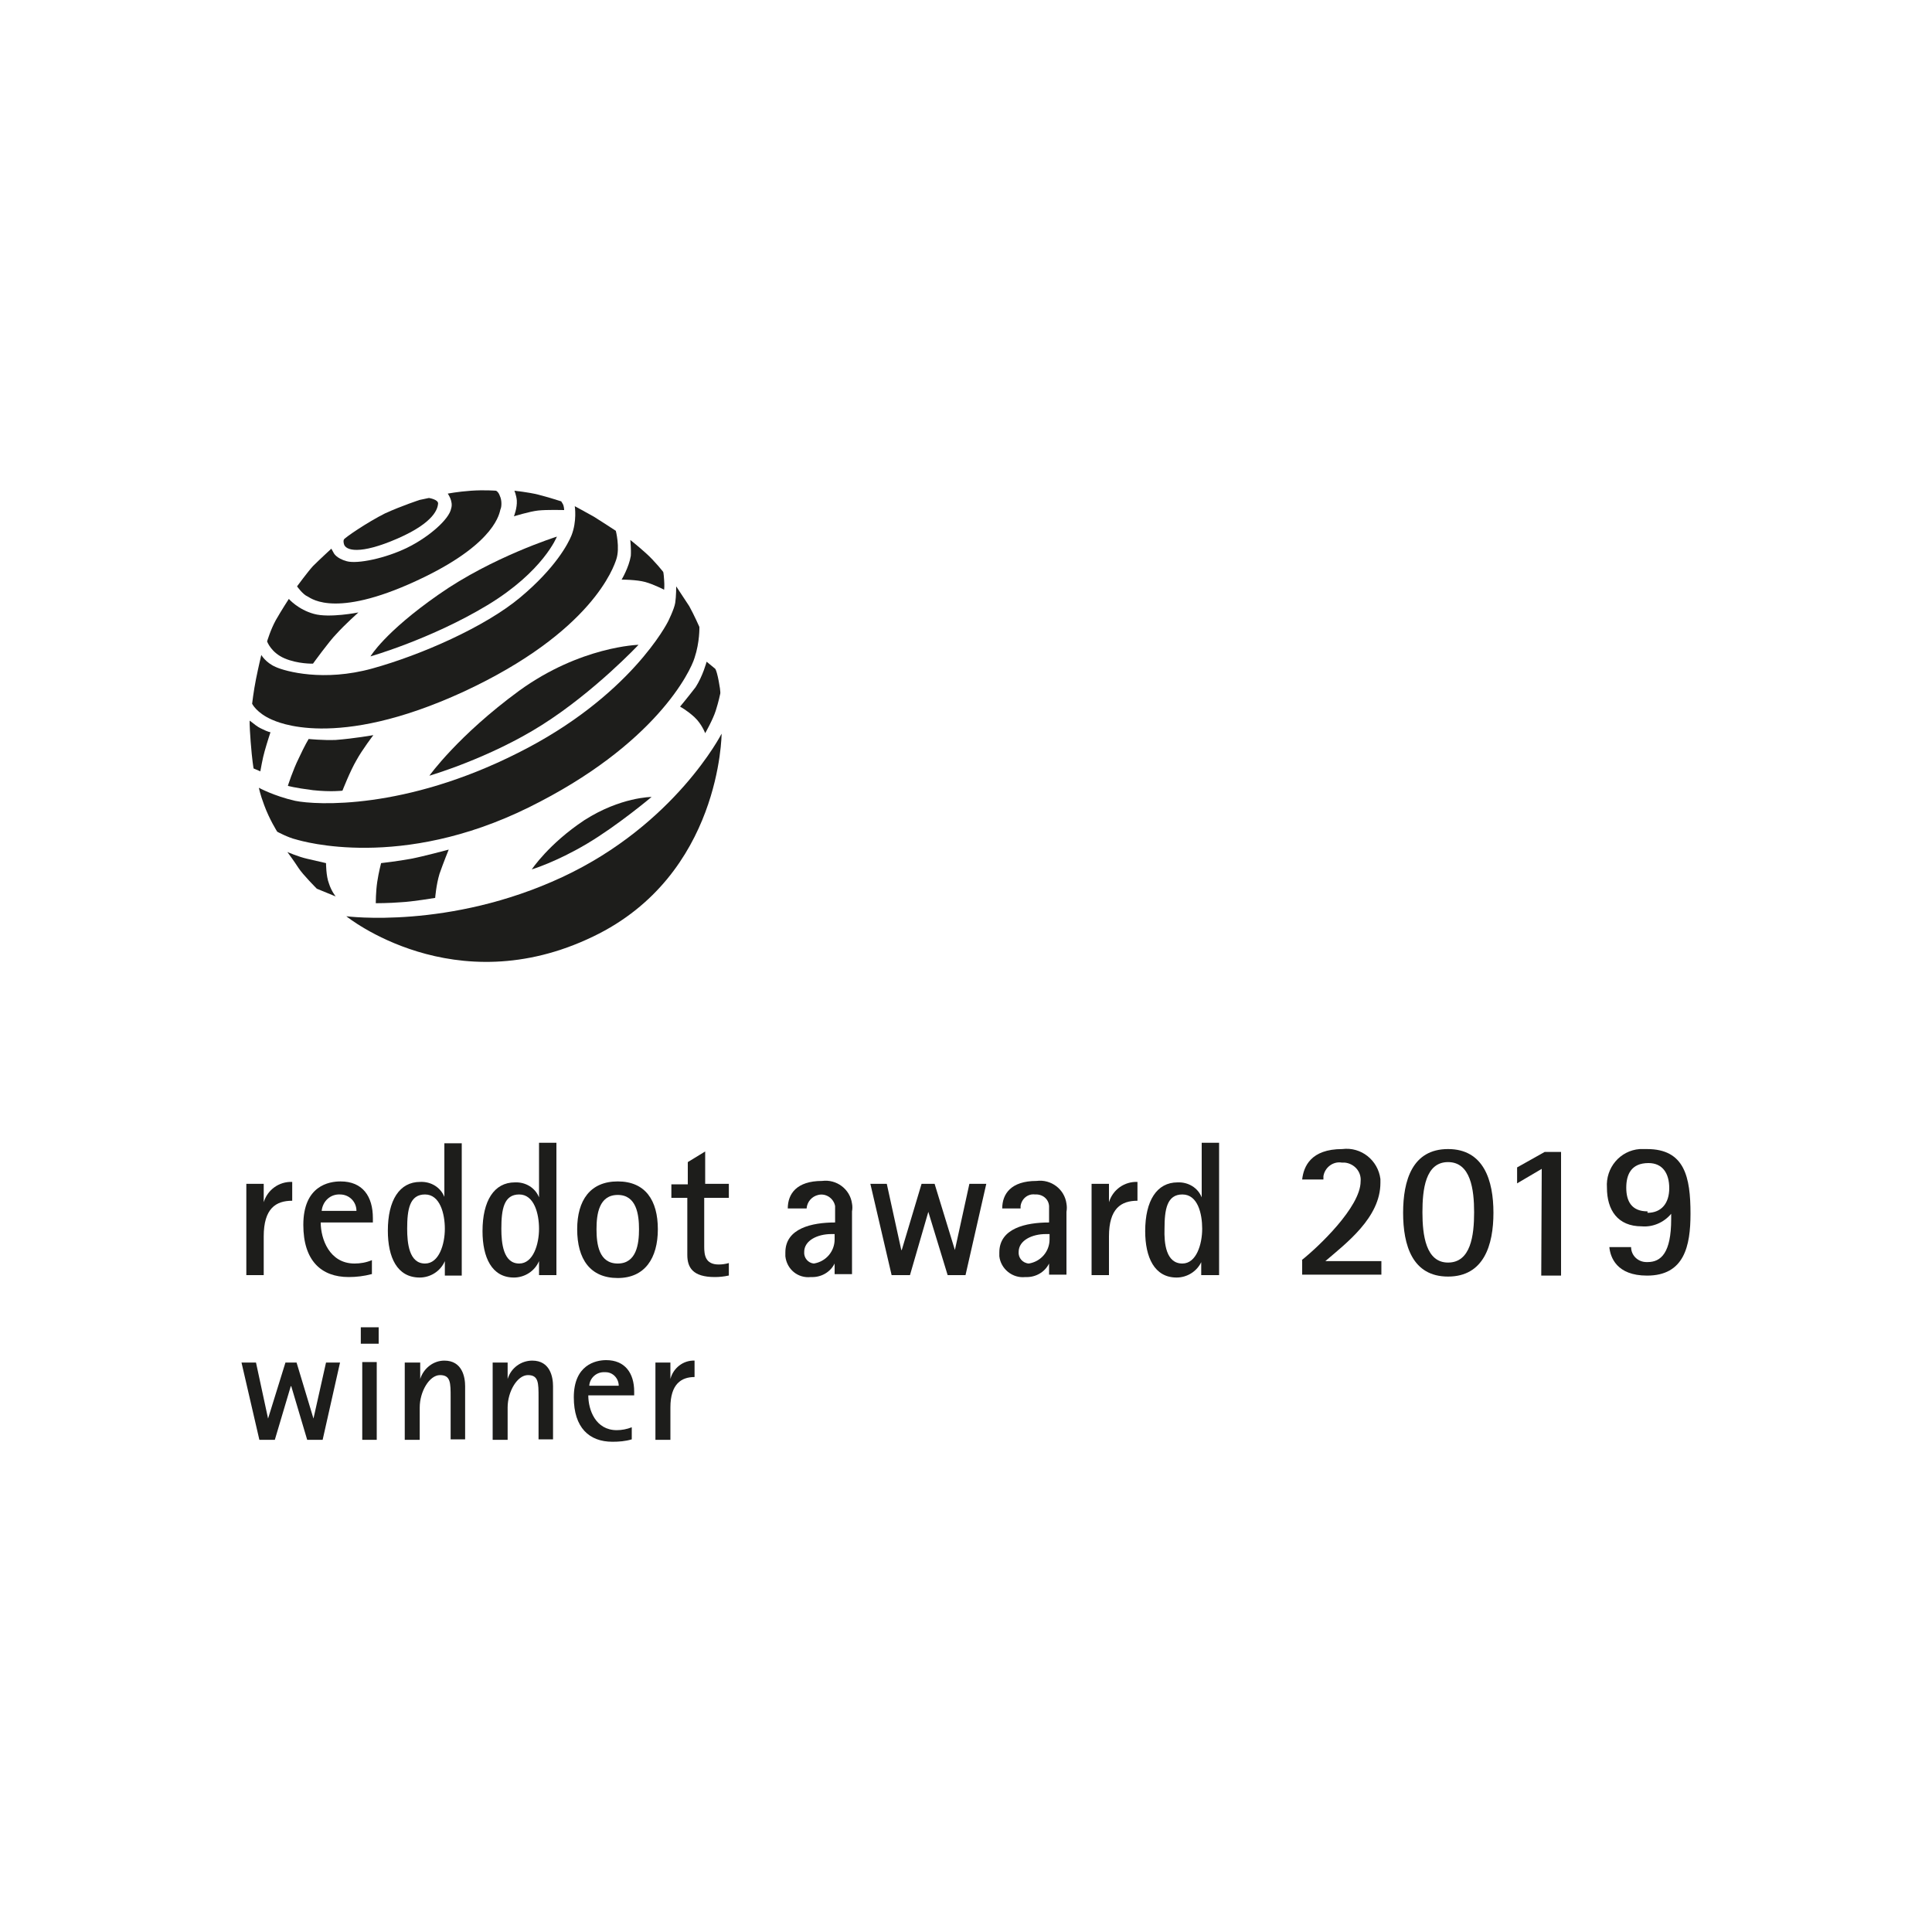 <?xml version="1.0" encoding="UTF-8"?>
<!-- Generator: $$$/GeneralStr/196=Adobe Illustrator 27.6.0, SVG Export Plug-In . SVG Version: 6.00 Build 0)  -->
<svg xmlns="http://www.w3.org/2000/svg" xmlns:xlink="http://www.w3.org/1999/xlink" version="1.1" id="Ebene_1" x="0px" y="0px" viewBox="0 0 400 400" style="enable-background:new 0 0 400 400;" xml:space="preserve">
<style type="text/css">
	.st0{clip-path:url(#SVGID_00000016060148025972152350000000198855224790449550_);fill:#1D1D1B;}
	.st1{fill:#1D1D1B;}
</style>
<g>
	<polygon class="st1" points="67.5,282.1 64.9,293.7 64.9,293.7 61.4,282.1 59.1,282.1 55.5,293.7 55.5,293.7 53,282.1 50,282.1    53.7,298.1 56.9,298.1 60.2,287 60.3,287 63.6,298.1 66.8,298.1 70.4,282.1  "></polygon>
	<path class="st1" d="M74.7,278.2h3.7v-3.4h-3.7V278.2z M75,298.1H78v-16.1H75V298.1z"></path>
	<g>
		<path class="st1" d="M83.8,282.1H87v3.4c0.7-2.2,2.7-3.8,5-3.8c3.7,0,4.3,3.4,4.3,5.3V298h-3v-8.7c0-3,0-4.6-2.2-4.6    s-4.2,3.4-4.2,6.7v6.7h-3.1V282.1z"></path>
		<path class="st1" d="M102,282.1h3.1v3.4c0.7-2.3,2.8-3.8,5.1-3.8c3.7,0,4.3,3.4,4.3,5.3V298h-3v-8.7c0-3,0-4.6-2.2-4.6    c-2.2,0-4.2,3.4-4.2,6.7v6.7H102V282.1z"></path>
		<path class="st1" d="M130.8,298c-1.3,0.4-2.7,0.5-4,0.5c-4.8,0-8-2.9-8-9.2c0-6.7,4.5-7.7,6.7-7.7c3.9,0,5.8,2.7,5.8,6.5v0.8h-9.5    c0,3,1.5,7.2,5.9,7.2c1,0,2.1-0.2,3.1-0.6V298z M128.1,286.9c0-1.5-1.2-2.8-2.7-2.8c-0.1,0-0.2,0-0.2,0c-1.7-0.1-3.1,1.2-3.2,2.8    H128.1z"></path>
		<path class="st1" d="M135.7,282.1h3.1v3.4c0.6-2.3,2.7-3.9,5-3.8v3.4c-2.7,0-5,1.4-5,6.3v6.7h-3.1V282.1z"></path>
		<path class="st1" d="M51,245.1h3.6v3.8c0.8-2.6,3.2-4.3,5.9-4.2v3.9c-3.4,0-5.9,1.6-5.9,7.4v8H51V245.1z"></path>
		<path class="st1" d="M76.9,263.8c-1.5,0.4-3.1,0.6-4.7,0.6c-5.7,0-9.4-3.4-9.4-10.8c0-8.1,5.3-9,7.7-9c4.6,0,6.7,3.1,6.7,7.6v0.9    H66.4c0,3.4,1.8,8.5,7,8.5c1.2,0,2.4-0.2,3.6-0.7V263.8z M73.8,250.7c0-1.9-1.5-3.4-3.4-3.4c-2-0.1-3.6,1.4-3.8,3.4H73.8z"></path>
		<path class="st1" d="M92.1,261.1L92.1,261.1c-0.9,2.1-3,3.4-5.2,3.4c-4.7,0-6.6-4.2-6.6-9.7c0-6.3,2.4-10.1,6.7-10.1    c2.2-0.1,4.2,1.1,5,3.1v-11.1h3.6v27.4h-3.5V261.1z M88,261.6c2.9,0,4.1-4,4.1-7.2c0-3.1-1-7.1-4.1-7.1c-3.2,0-3.7,3.1-3.7,7.1    C84.3,257.4,84.7,261.6,88,261.6"></path>
		<path class="st1" d="M111.6,261.1L111.6,261.1c-0.9,2.1-3,3.4-5.2,3.4c-4.6,0-6.5-4.2-6.5-9.6c0-6.3,2.4-10.1,6.7-10.1    c2.2-0.1,4.2,1.1,5,3.1v-11.3h3.6v27.4h-3.6V261.1z M107.5,261.6c2.9,0,4.1-4,4.1-7.2c0-3.1-1-7.1-4.1-7.1c-3.2,0-3.7,3.1-3.7,7.1    C103.8,257.4,104.2,261.6,107.5,261.6"></path>
		<path class="st1" d="M119.5,254.5c0-6,2.7-9.9,8.4-9.9c5.7,0,8.3,3.9,8.3,9.9c0,6-2.7,10.1-8.3,10.1    C122.2,264.6,119.5,260.7,119.5,254.5 M127.9,261.6c3.9,0,4.4-4.1,4.4-7.1c0-3-0.5-7.1-4.4-7.1c-3.9,0-4.4,4-4.4,7.1    C123.5,257.6,124,261.6,127.9,261.6"></path>
		<path class="st1" d="M150.8,264.1c-0.9,0.2-1.9,0.3-2.8,0.3c-4.6,0-5.7-2-5.7-4.6V248H139v-2.8h3.4v-4.6l3.6-2.2v6.7h4.9v2.9h-5.1    v10.1c0,1.7,0.2,3.7,3,3.7c0.7,0,1.4-0.1,2.1-0.3V264.1z"></path>
		<path class="st1" d="M172.8,261.6L172.8,261.6c-0.9,1.8-2.8,2.9-4.9,2.8c-2.7,0.3-5-1.6-5.3-4.3c0-0.3,0-0.5,0-0.8    c0-5,5.5-6.2,10.3-6.2v-3.4c-0.3-1.6-1.9-2.7-3.5-2.3c-1.3,0.3-2.3,1.4-2.4,2.8h-3.9c0-3,1.8-5.7,7.1-5.7c3-0.4,5.8,1.7,6.2,4.7    c0.1,0.5,0.1,1.1,0,1.6v13h-3.6V261.6z M172.1,255.5c-2.8,0-5.6,1.3-5.6,3.7c-0.1,1.2,0.8,2.3,2,2.4c0,0,0,0,0,0    c2.5-0.4,4.3-2.5,4.3-5v-1.1H172.1z"></path>
	</g>
	<polygon class="st1" points="180.2,245.1 183.6,245.1 186.6,258.8 186.7,258.8 190.8,245.1 193.5,245.1 197.7,258.8 197.7,258.8    200.7,245.1 204.2,245.1 199.9,264 196.2,264 192.2,250.9 192.2,250.9 188.4,264 184.6,264  "></polygon>
	<g>
		<path class="st1" d="M217.2,261.6L217.2,261.6c-0.9,1.8-2.8,2.9-4.9,2.8c-2.7,0.3-5.1-1.7-5.4-4.3c0-0.3,0-0.5,0-0.8    c0-5,5.5-6.2,10.3-6.2v-3.4c-0.1-1.5-1.4-2.5-2.9-2.4c-1.5-0.2-2.8,0.9-3,2.4c0,0.2,0,0.3,0,0.5h-3.8c0-3,1.8-5.7,7.1-5.7    c3-0.4,5.8,1.7,6.2,4.7c0.1,0.6,0.1,1.1,0,1.7v13h-3.6V261.6z M216.5,255.5c-2.8,0-5.6,1.3-5.6,3.7c-0.1,1.2,0.8,2.3,2.1,2.4h0    c2.5-0.4,4.3-2.5,4.3-5v-1.1H216.5z"></path>
		<path class="st1" d="M226,245.1h3.6v3.8c0.8-2.6,3.2-4.3,5.9-4.2v3.9c-3.4,0-5.9,1.6-5.9,7.4v8H226V245.1z"></path>
		<path class="st1" d="M248.8,261.1L248.8,261.1c-0.9,2.1-3,3.4-5.2,3.4c-4.6,0-6.5-4.2-6.5-9.6c0-6.3,2.4-10.1,6.7-10.1    c2.2-0.1,4.2,1.1,5,3.1v-11.3h3.6v27.4h-3.7V261.1z M244.8,261.6c2.9,0,4.1-4,4.1-7.2c0-3.1-0.9-7.1-4.1-7.1    c-3.2,0-3.7,3.1-3.7,7.1C241,257.4,241.4,261.6,244.8,261.6"></path>
		<path class="st1" d="M269.5,260.9c3.4-2.7,12.2-11,12.2-16.3c0.2-2-1.3-3.7-3.3-3.9c-0.2,0-0.4,0-0.6,0c-1.8-0.3-3.5,1-3.8,2.8    c0,0.2,0,0.5,0,0.7h-4.4c0.3-2.7,1.8-6.3,8.3-6.3c3.9-0.5,7.4,2.3,7.9,6.2c0,0.3,0,0.5,0,0.8c0,7.2-7.1,12.5-11.4,16.2h11.6v2.8    h-16.4V260.9z"></path>
		<path class="st1" d="M299.8,261.4c4.7,0,5.4-5.6,5.4-10.4c0-4.7-0.7-10.4-5.4-10.4c-4.7,0-5.3,5.7-5.3,10.4    C294.5,255.7,295.2,261.4,299.8,261.4 M290.5,251.1c0-6.7,1.9-13.2,9.3-13.2c7.4,0,9.4,6.5,9.4,13.2c0,6.7-2,13.2-9.4,13.2    C292.4,264.3,290.5,257.8,290.5,251.1"></path>
	</g>
	<polygon class="st1" points="319.2,242 314.1,245 314.1,241.7 319.8,238.5 323.2,238.5 323.2,264.1 319.1,264.1  "></polygon>
	<path class="st1" d="M341.1,251.1c2.9,0,4.5-2,4.5-5.1s-1.4-5.2-4.3-5.2c-3.6,0-4.6,2.4-4.6,5.1c0,2.8,1.1,4.9,4.4,4.9V251.1z    M346,251.3c-1.5,1.8-3.8,2.8-6.1,2.6c-5,0-7.2-3.4-7.2-8c-0.3-4.1,2.7-7.7,6.8-8c0.5,0,1,0,1.5,0c7.8,0,9,5.8,9,13.4   c0,6.7-1.3,12.8-9,12.8c-6.3,0-7.6-3.8-7.8-5.9h4.5c0,1.7,1.4,3.1,3.2,3.1c0.1,0,0.1,0,0.2,0c2.8,0,4.9-1.9,4.9-8.9L346,251.3z"></path>
	<path class="st1" d="M71.7,189.7c0,0,21.3,2.8,44.7-8.1c23.4-10.9,33-29.7,33-29.7s-0.1,29.3-26.6,42   C94,207.8,71.7,189.7,71.7,189.7"></path>
	<path class="st1" d="M110.1,180c0,0,5-1.5,11.4-5.3c6.4-3.8,13.4-9.7,13.4-9.7s-6.4,0-13.9,4.8C113.6,174.7,110.1,180,110.1,180"></path>
	<path class="st1" d="M140.8,146.3c0,0,1.5,0.8,3,2.2c1.5,1.4,2.2,3.3,2.2,3.3s1.6-2.8,2.2-4.7c0.6-1.9,0.9-3.4,0.9-3.4   s0.2-0.1-0.3-2.7c-0.5-2.6-0.8-2.6-0.8-2.6l-1.7-1.4c0,0-0.8,3-2.3,5.3C142.3,144.5,140.8,146.3,140.8,146.3"></path>
	<path class="st1" d="M144.8,129.8c0,0,0.1,3.1-1,6.4c-0.8,2.7-8,18-34.4,31c-26.4,13-46.7,7-48.1,6.6c-1.7-0.4-3.9-1.6-3.9-1.6   s-1.6-2.5-2.7-5.5c-0.9-2.4-1.1-3.6-1.1-3.6s3.1,1.7,7.5,2.7c4.4,0.9,22.7,1.9,46.1-9.9c23.4-11.7,31.1-27.2,31.1-27.2   s1.3-2.6,1.5-3.9c0.2-1.3,0.2-3.4,0.2-3.4s1.5,2.3,2.7,4.1C143.7,127.3,144.8,129.8,144.8,129.8"></path>
	<path class="st1" d="M88.9,160.6c0,0,12.4-3.6,23.3-10.5c10.9-6.9,20-16.6,20-16.6s-12,0.3-24.7,9.5   C94.8,152.3,88.9,160.6,88.9,160.6"></path>
	<path class="st1" d="M128.7,120c0,0,3.1,0,4.9,0.5c1.8,0.5,3.9,1.6,3.9,1.6s0.1-0.8,0-2c-0.1-1.6-0.2-1.7-0.2-1.7s-1.7-2.2-3.6-3.9   c-1.9-1.7-3.2-2.7-3.2-2.7s0.2,2,0.1,3.3C130.2,117.5,128.7,120,128.7,120"></path>
	<path class="st1" d="M127.5,109.9c0,0,0.9,3.5,0.1,5.9c-0.5,1.5-4.9,15-31.6,27.4c-26.7,12.3-38.9,6.1-39.7,5.8   c-3.2-1.4-4.1-3.3-4.1-3.3s0.3-2.6,0.8-5.1c0.5-2.5,1.1-5,1.1-5s0.9,1.6,3,2.5c2,0.9,9.9,3.1,20,0.3c10.1-2.8,23.3-8.6,30.6-14.7   c7.3-6.1,9.9-11.1,10.6-12.8c1.2-3,0.7-6.1,0.7-6.1s2.6,1.4,4,2.2C124.3,107.8,127.5,109.9,127.5,109.9"></path>
	<path class="st1" d="M115.3,111.1c0,0-2.8,7.2-14.4,14.2c-11.6,7-24.2,10.6-24.2,10.6s2.9-5,14.1-12.8   C101.9,115.3,115.3,111.1,115.3,111.1"></path>
	<path class="st1" d="M70.9,163.7c0,0,1.6-4.1,2.9-6.3c1.2-2.2,3.5-5.2,3.5-5.2s-3.9,0.7-7.8,1c-2.6,0.1-5.6-0.2-5.6-0.2   s-0.8,1.3-2,3.9c-1.3,2.6-2.3,5.8-2.3,5.8s1.3,0.4,5.2,0.9C68.6,164,70.9,163.7,70.9,163.7"></path>
	<path class="st1" d="M53.9,159.7c0,0,0.5-2.9,0.9-4.2c0.5-1.8,1.2-3.9,1.2-3.9s-0.4,0-1.8-0.7c-1.1-0.5-1.4-0.9-2.5-1.7   c0,0-0.1,0.4,0.2,4.4c0.3,3.9,0.6,5.5,0.6,5.5L53.9,159.7z"></path>
	<path class="st1" d="M55.3,132.8c0,0,0.8,2.3,3.6,3.5c2.8,1.2,5.9,1.1,5.9,1.1s3.4-4.7,4.8-6.1c1.8-2,4.6-4.5,4.6-4.5   s-6,1.2-9.2,0.3c-3.3-0.9-5.2-3.1-5.2-3.1s-1.5,2.3-2.7,4.4C56,130.4,55.3,132.8,55.3,132.8"></path>
	<path class="st1" d="M61.5,121.4c0,0,1.2,1.7,2.2,2.1c0.9,0.5,6.2,4.7,24.1-4c15-7.3,15.6-13.4,15.8-14c0.3-0.6,0.3-2-0.1-2.8   c-0.3-0.9-0.8-1.1-0.8-1.1s-2.4-0.2-5.2,0c-2.8,0.2-4.8,0.6-4.8,0.6s1.2,1.6,0.7,3.1c-0.4,2.2-4.6,5.9-9.1,8.1   c-4.5,2.2-10.3,3.4-12.5,2.8c-2.2-0.6-2.7-1.7-2.7-1.7l-0.5-0.9c0,0-2.5,2.3-3.8,3.6C63.7,118.4,61.5,121.4,61.5,121.4"></path>
	<path class="st1" d="M71.2,111.7c-0.1,0.2-0.1,0.5,0,0.9c0.3,1.4,3.3,2.3,11.1-1.1c7.8-3.4,8.3-6.3,8.4-7.2s-1.9-1.2-1.9-1.2   l-1.9,0.4c0,0-3.7,1.2-7.2,2.8C76.1,108.1,71.4,111.3,71.2,111.7"></path>
	<path class="st1" d="M90.1,185.9c0,0,0.2-2.7,0.9-5c0.8-2.3,1.9-5,1.9-5s-5.2,1.4-7.8,1.9c-2.7,0.5-6.2,0.9-6.2,0.9   s-0.5,1.9-0.8,3.9c-0.3,2-0.3,4.4-0.3,4.4s2.8,0,5.2-0.2C85.3,186.7,90.1,185.9,90.1,185.9"></path>
	<path class="st1" d="M69.5,185.6c0,0-0.9-1.1-1.4-2.7c-0.6-1.5-0.6-4.2-0.6-4.2s-2.1-0.5-3.9-0.9c-1.8-0.4-4.1-1.4-4.1-1.4   s1.4,1.9,2.3,3.3c0.9,1.4,3.8,4.3,3.8,4.3L69.5,185.6z"></path>
	<path class="st1" d="M106.4,106.9c0,0,3.2-1,5-1.2c1.8-0.2,5.4-0.1,5.4-0.1s0-0.8-0.3-1.3l-0.3-0.5c0,0-2.8-0.9-4.8-1.4   c-2-0.5-4.9-0.8-4.9-0.8s0.4,0.9,0.5,2C107.1,105.2,106.4,106.9,106.4,106.9"></path>
</g>
</svg>

